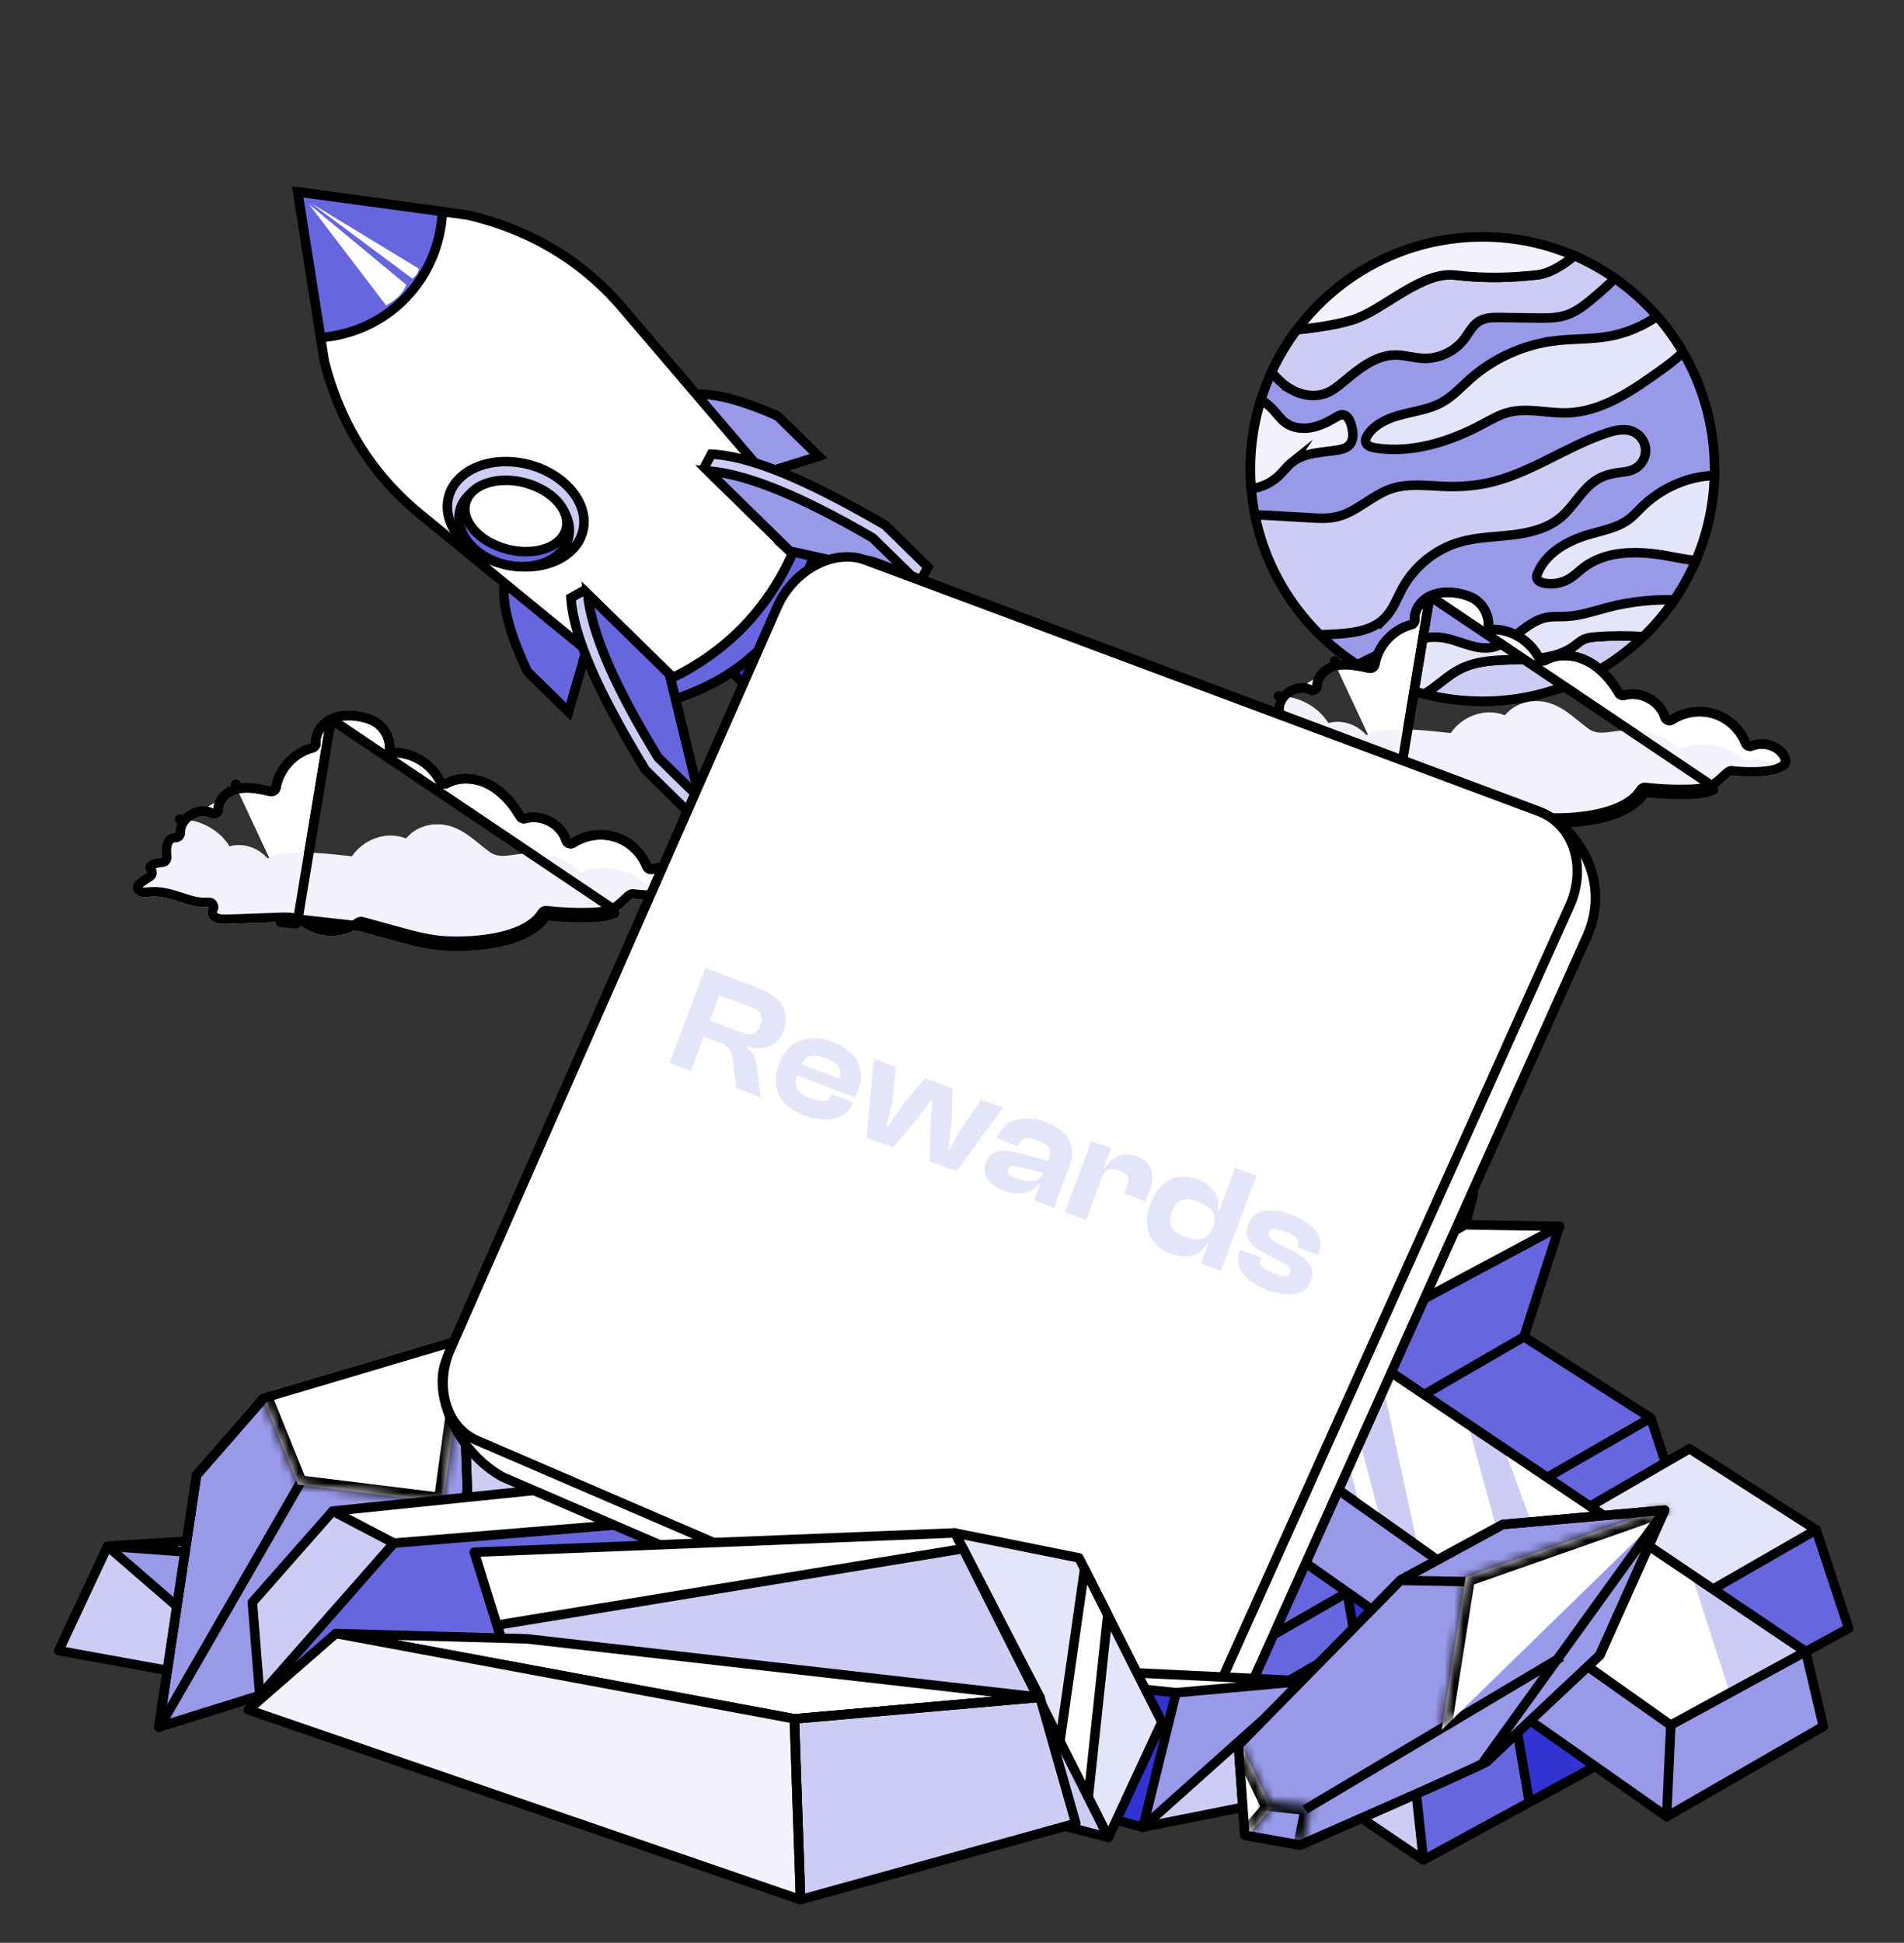 <svg width="201" height="205" viewBox="0 0 201 205" fill="none" xmlns="http://www.w3.org/2000/svg">
<rect x="0" y="0" width="201" height="205" fill="#333333" stroke="none"/>
<mask id="mask0_31388_113248" style="mask-type:alpha" maskUnits="userSpaceOnUse" x="0" y="0" width="201" height="205">
<rect width="201" height="205" fill="#D9D9D9"/>
</mask>
<g mask="url(#mask0_31388_113248)">
<path fill-rule="evenodd" clip-rule="evenodd" d="M11.355 163.152L6.2 174.171L28.853 178.295L30.94 162.874L11.355 163.152Z" fill="#CCCCF4" stroke="black" stroke-linejoin="round"/>
<path fill-rule="evenodd" clip-rule="evenodd" d="M28.856 178.302L11.359 163.168L30.944 162.889L28.857 178.31L28.856 178.302Z" fill="#9999E9" stroke="black" stroke-linejoin="round"/>
<path fill-rule="evenodd" clip-rule="evenodd" d="M32.384 177.285L28.844 178.305L24.801 162.971L33.617 161.719L32.375 177.286L32.384 177.285Z" fill="#3333D3" stroke="black" stroke-linejoin="round"/>
<path fill-rule="evenodd" clip-rule="evenodd" d="M29.638 163.6L25.119 164.162L11.349 163.151L33.621 161.724L29.638 163.6Z" fill="white" stroke="black" stroke-linejoin="round"/>
<path fill-rule="evenodd" clip-rule="evenodd" d="M32.512 179.316L26.663 167.232L35.138 149.767L48.191 146.93L45.154 153.025L32.503 179.317L32.512 179.316Z" fill="#E5E5FA" stroke="black" stroke-linejoin="round"/>
<path fill-rule="evenodd" clip-rule="evenodd" d="M34.559 175.05L32.191 155.831L34.559 150.954L37.449 169.047" fill="white"/>
<path d="M34.559 175.05L32.191 155.831L34.559 150.954L37.449 169.047" stroke="black" stroke-linejoin="round"/>
<path fill-rule="evenodd" clip-rule="evenodd" d="M48.192 146.924L39.492 164.41L95.813 158.806L98.956 148.137L48.192 146.924Z" fill="white" stroke="black" stroke-linejoin="round"/>
<path fill-rule="evenodd" clip-rule="evenodd" d="M96.676 155.87L47.353 148.6L32.51 179.306L94.681 162.355L96.667 155.862L96.676 155.87Z" fill="#CCCCF4" stroke="black" stroke-linejoin="round"/>
<path fill-rule="evenodd" clip-rule="evenodd" d="M113.708 156.484L93.569 157.366L39.492 164.408L65.452 166.258L113.708 156.484Z" fill="white" stroke="black" stroke-linejoin="round"/>
<path fill-rule="evenodd" clip-rule="evenodd" d="M65.452 166.275L39.492 164.416L35.923 177.776L65.115 185.358L65.46 166.265L65.452 166.275Z" fill="#CCCCF4" stroke="black" stroke-linejoin="round"/>
<path fill-rule="evenodd" clip-rule="evenodd" d="M65.45 166.27L65.105 185.363L123.07 164.38L113.704 156.479L65.458 166.26L65.45 166.27Z" fill="#F2F2FC" stroke="black" stroke-linejoin="round"/>
<path fill-rule="evenodd" clip-rule="evenodd" d="M65.448 166.273L65.103 185.366L65.448 166.273L39.489 164.423L65.448 166.273Z" fill="white"/>
<path d="M65.448 166.273L65.103 185.366L65.448 166.273ZM65.448 166.273L39.489 164.423L65.448 166.273Z" stroke="black" stroke-miterlimit="10"/>
<path d="M46.555 172.948L16.765 182.232L20.748 155.656L27.867 147.507L48.754 141.309L49.338 157.183L46.555 172.948Z" fill="#9999E9" stroke="black" stroke-miterlimit="10" stroke-linejoin="round"/>
<path d="M31.902 156.125L16.839 182.241" stroke="black" stroke-miterlimit="10" stroke-linejoin="round"/>
<mask id="path-18-inside-1_31388_113248" fill="white">
<path d="M49.23 140.646L46.772 158.542L31.47 156.658L27.586 147.069"/>
</mask>
<path d="M49.23 140.646L46.772 158.542L31.47 156.658L27.586 147.069" fill="white"/>
<path d="M46.772 158.542L46.65 159.535C47.193 159.602 47.689 159.22 47.763 158.678L46.772 158.542ZM31.47 156.658L30.543 157.034C30.679 157.37 30.987 157.606 31.348 157.651L31.47 156.658ZM48.24 140.51L45.782 158.406L47.763 158.678L50.221 140.782L48.24 140.51ZM46.895 157.55L31.592 155.666L31.348 157.651L46.65 159.535L46.895 157.55ZM32.397 156.283L28.513 146.694L26.66 147.444L30.543 157.034L32.397 156.283Z" fill="black" mask="url(#path-18-inside-1_31388_113248)"/>
<path d="M46.449 158.172L46.672 172.964" stroke="black" stroke-miterlimit="10" stroke-linejoin="round"/>
<path d="M46.555 172.948L16.765 182.232L20.748 155.656L27.867 147.507L48.754 141.309L49.338 157.183L46.555 172.948Z" stroke="black" stroke-miterlimit="10" stroke-linejoin="round"/>
<path fill-rule="evenodd" clip-rule="evenodd" d="M109.31 168.223L104.233 159.266L108.62 147.291L119.917 145.005L109.31 168.223Z" fill="#CCCCF4" stroke="black" stroke-linejoin="round"/>
<path fill-rule="evenodd" clip-rule="evenodd" d="M109.31 168.217L116.325 146.511L155.535 126.04L153.644 133.108L116.495 163.734L109.318 168.217L109.31 168.217Z" fill="#6666DE" stroke="black" stroke-linejoin="round"/>
<path fill-rule="evenodd" clip-rule="evenodd" d="M115.329 172.65L110.693 163.928L114.639 151.718L125.936 149.432L115.329 172.65Z" fill="#CCCCF4" stroke="black" stroke-linejoin="round"/>
<path fill-rule="evenodd" clip-rule="evenodd" d="M115.907 147.811L108.629 147.284L147.647 125.269L155.543 126.04L115.907 147.811Z" fill="white" stroke="black" stroke-linejoin="round"/>
<path fill-rule="evenodd" clip-rule="evenodd" d="M115.33 172.631L122.337 150.925L164.632 129.38L160.551 142.079L122.508 168.148L115.33 172.631Z" fill="#6666DE" stroke="black" stroke-linejoin="round"/>
<path fill-rule="evenodd" clip-rule="evenodd" d="M121.919 152.245L114.642 151.718L154.678 129.236L164.626 129.4L121.919 152.245Z" fill="white" stroke="black" stroke-linejoin="round"/>
<path fill-rule="evenodd" clip-rule="evenodd" d="M132.795 184.445L115.33 172.641L118.57 165.544L134.006 170.805L132.795 184.445Z" fill="#CCCCF4" stroke="black" stroke-linejoin="round"/>
<path fill-rule="evenodd" clip-rule="evenodd" d="M132.803 184.439L131.447 171.915L174.266 149.613L177.69 159.994L132.81 184.439L132.803 184.439Z" fill="#6666DE" stroke="black" stroke-linejoin="round"/>
<path fill-rule="evenodd" clip-rule="evenodd" d="M150.268 196.265L132.803 184.462L136.042 177.364L151.478 182.626L150.268 196.265Z" fill="#CCCCF4" stroke="black" stroke-linejoin="round"/>
<path fill-rule="evenodd" clip-rule="evenodd" d="M150.267 196.259L148.912 183.735L191.731 161.434L195.155 171.815L150.275 196.259L150.267 196.259Z" fill="#6666DE" stroke="black" stroke-linejoin="round"/>
<path fill-rule="evenodd" clip-rule="evenodd" d="M141.941 166.43L143.975 178.337L155.242 172.205L141.941 166.43Z" fill="#3333D3" stroke="black" stroke-linejoin="round"/>
<path fill-rule="evenodd" clip-rule="evenodd" d="M159.414 178.258L161.448 190.165L172.715 184.033L159.414 178.258Z" fill="#3333D3" stroke="black" stroke-linejoin="round"/>
<path fill-rule="evenodd" clip-rule="evenodd" d="M118.57 165.539L131.675 174.089L174.26 149.615L160.884 141.055L118.57 165.539Z" fill="#6666DE" stroke="black" stroke-linejoin="round"/>
<path fill-rule="evenodd" clip-rule="evenodd" d="M136.043 177.344L149.147 185.894L191.732 161.42L178.356 152.86L136.051 177.344L136.043 177.344Z" fill="#E5E5FA" stroke="black" stroke-linejoin="round"/>
<path fill-rule="evenodd" clip-rule="evenodd" d="M128.755 158.547L175.939 191.676L180.331 178.879L133.104 151.394L128.748 158.547L128.755 158.547Z" fill="#9999E9" stroke="black" stroke-linejoin="round"/>
<path fill-rule="evenodd" clip-rule="evenodd" d="M177.738 182.993L133.112 151.423L146.283 144.427L190.634 174.281L177.738 183L177.738 182.993Z" fill="#CCCCF4" stroke="black" stroke-linejoin="round"/>
<path fill-rule="evenodd" clip-rule="evenodd" d="M160.594 170.864L149.656 163.126L145.685 144.748L146.285 144.426L154.971 150.273L160.594 170.864Z" fill="white"/>
<path fill-rule="evenodd" clip-rule="evenodd" d="M177.738 182.978L167.178 175.506L158.769 152.819L178.581 166.157L182.886 179.498L177.738 182.978ZM145.718 160.328L143.502 158.763L140.549 147.462L142.136 146.619L145.718 160.328Z" fill="white"/>
<path fill-rule="evenodd" clip-rule="evenodd" d="M177.738 182.993L133.112 151.423L146.283 144.427L190.634 174.281L177.738 183L177.738 182.993Z" stroke="black" stroke-linejoin="round"/>
<path fill-rule="evenodd" clip-rule="evenodd" d="M175.94 191.688L176.381 182.021L190.628 174.264L192.485 182.163L175.94 191.695L175.94 191.688Z" fill="#9999E9" stroke="black" stroke-linejoin="round"/>
<path fill-rule="evenodd" clip-rule="evenodd" d="M27.423 178.923L26.642 169.076L35.123 159.446L46.396 161.845L27.423 178.923Z" fill="#CCCCF4" stroke="black" stroke-linejoin="round"/>
<path fill-rule="evenodd" clip-rule="evenodd" d="M27.431 178.906L42.5 161.783L89.875 158.855L81.076 168.879L35.8 177.65L27.431 178.906Z" fill="#6666DE" stroke="black" stroke-linejoin="round"/>
<path fill-rule="evenodd" clip-rule="evenodd" d="M41.59 162.827L35.123 159.446L80.801 154.76L89.861 158.869L41.59 162.827Z" fill="white" stroke="black" stroke-linejoin="round"/>
<path d="M156.5 74C170.031 74 181 63.031 181 49.5C181 35.969 170.031 25 156.5 25C142.969 25 132 35.969 132 49.5C132 63.031 142.969 74 156.5 74Z" fill="#9999E9" stroke="black" stroke-miterlimit="10"/>
<path d="M136.322 41.105C137.432 41.725 138.808 41.949 139.995 41.487C140.679 41.221 141.261 40.75 141.825 40.279C143.43 38.944 145.186 37.483 147.275 37.459C148.277 37.447 149.254 37.776 150.256 37.815C151.906 37.877 153.568 37.094 154.57 35.78C155.062 35.132 155.427 34.346 156.117 33.912C156.782 33.494 157.62 33.491 158.408 33.501C159.669 33.518 160.93 33.537 162.191 33.554C163.246 33.568 164.322 33.58 165.324 33.254C166.513 32.867 167.497 32.038 168.449 31.226C169.14 30.635 169.844 30.028 170.471 29.362C169.135 28.435 167.706 27.635 166.195 26.984C165.141 27.849 163.673 28.839 162.326 28.99C159.866 29.266 156.998 29.432 153.619 29.021C150.239 28.61 146.449 32.3 143.374 33.53C141.78 34.169 139.111 34.558 136.911 34.783C135.871 36.167 134.975 37.666 134.242 39.256C134.826 39.991 135.513 40.644 136.329 41.101L136.322 41.105Z" fill="#CCCCF4" stroke="black" stroke-miterlimit="10"/>
<path d="M136.399 48.775C137.723 47.723 139.57 47.768 141.235 47.48C141.667 47.406 142.121 47.291 142.428 46.978C142.957 46.44 142.854 45.559 142.647 44.833C142.51 44.35 142.234 43.788 141.734 43.767C141.484 43.755 141.254 43.892 141.04 44.019C140.221 44.504 139.356 44.946 138.42 45.117C137.483 45.287 136.457 45.162 135.693 44.596C135.218 44.242 134.872 43.75 134.473 43.31C134.074 42.873 133.616 42.491 133.118 42.172C132.395 44.485 132.004 46.945 132.004 49.495C132.004 50.194 132.035 50.886 132.093 51.571C133.178 51.429 134.221 50.949 135.014 50.19C135.492 49.733 135.883 49.183 136.402 48.77L136.399 48.775Z" fill="#F2F2FC" stroke="black" stroke-miterlimit="10"/>
<path d="M164.082 35.971C160.815 36.382 157.681 37.799 155.216 39.98C154.243 40.84 153.359 41.827 152.223 42.456C150.957 43.16 149.487 43.367 148.085 43.722C146.682 44.078 145.234 44.661 144.41 45.85C144.242 46.093 144.1 46.391 144.186 46.672C144.304 47.056 144.768 47.198 145.164 47.26C149.065 47.88 153.047 46.609 156.532 44.745C157.397 44.284 158.252 43.78 159.199 43.525C161.202 42.985 163.32 43.621 165.393 43.566C169.097 43.467 172.349 41.212 175.354 39.045C176.156 38.467 176.978 37.864 177.665 37.157C176.875 35.805 175.962 34.537 174.936 33.367C173.423 34.424 171.684 35.159 169.866 35.483C167.959 35.824 166.001 35.726 164.079 35.968L164.082 35.971Z" fill="#E5E5FA" stroke="black" stroke-miterlimit="10"/>
<path d="M153.614 29.03C156.994 29.441 159.864 29.276 162.321 28.999C163.669 28.848 165.136 27.858 166.191 26.994C163.217 25.711 159.943 25 156.501 25C148.489 25 141.376 28.846 136.906 34.793C139.106 34.565 141.775 34.175 143.37 33.539C146.442 32.309 150.232 28.622 153.614 29.03Z" fill="#F2F2FC" stroke="black" stroke-miterlimit="10"/>
<path d="M168.504 67.195C168.041 67.231 167.568 67.277 167.15 67.481C166.813 67.644 166.535 67.901 166.235 68.125C162.92 70.601 157.945 68.723 154.232 70.549C153.055 71.127 152.087 72.043 151.016 72.802C150.807 72.95 150.591 73.092 150.367 73.224C152.327 73.729 154.381 73.998 156.499 73.998C163.088 73.998 169.066 71.396 173.469 67.166C171.817 67.063 170.155 67.068 168.502 67.193L168.504 67.195Z" fill="#CCCCF4" stroke="black" stroke-miterlimit="10"/>
<path d="M173.281 53.545C172.858 53.963 172.462 54.41 171.991 54.772C170.788 55.692 169.231 55.961 167.775 56.384C165.51 57.042 163.209 58.315 162.313 60.496C162.256 60.638 162.2 60.792 162.225 60.945C162.275 61.289 162.662 61.467 163.003 61.531C163.925 61.712 164.915 61.531 165.715 61.036C166.231 60.717 166.661 60.28 167.141 59.91C169.563 58.048 172.935 58.106 175.942 58.642C176.963 58.824 177.993 59.05 179.024 59.151C180.21 56.386 180.902 53.358 180.989 50.18C178.159 50.235 175.322 51.53 173.283 53.545H173.281Z" fill="#E5E5FA" stroke="black" stroke-miterlimit="10"/>
<path d="M146.183 65.221C147.064 64.334 147.485 63.102 148.09 62.007C149.351 59.725 151.534 57.967 154.035 57.222C155.812 56.691 157.695 56.665 159.54 56.454C161.385 56.245 163.285 55.812 164.716 54.63C166.208 53.398 167.07 51.45 168.761 50.509C169.345 50.184 170.001 49.999 170.661 49.901C171.302 49.805 171.975 49.779 172.551 49.478C173.27 49.106 173.745 48.306 173.726 47.497C173.707 46.687 173.2 45.909 172.465 45.568C171.562 45.148 170.498 45.39 169.554 45.71C165.238 47.16 161.44 50.036 156.987 50.977C155.524 51.287 154.018 51.381 152.522 51.328C150.624 51.261 148.669 50.97 146.87 51.573C144.806 52.265 143.207 54.056 141.083 54.537C140.168 54.743 139.217 54.691 138.28 54.635C136.834 54.551 135.386 54.467 133.94 54.383C133.457 54.354 132.965 54.328 132.484 54.361C133.469 59.249 135.907 63.609 139.33 66.972C140.007 66.962 140.687 66.936 141.362 66.888C143.096 66.765 144.958 66.451 146.183 65.218V65.221Z" fill="#CCCCF4" stroke="black" stroke-miterlimit="10"/>
<path d="M169.802 64.075C168.313 64.459 166.843 64.983 165.305 65.052C164.609 65.084 163.905 65.021 163.221 65.16C161.02 65.607 159.582 67.995 157.362 68.333C155.592 68.602 153.918 67.481 152.14 67.267C150.351 67.051 148.595 67.764 146.935 68.461C145.708 68.977 144.473 69.498 143.32 70.156C145.465 71.528 147.836 72.575 150.368 73.226C150.591 73.094 150.807 72.95 151.016 72.803C152.085 72.047 153.055 71.129 154.232 70.55C157.946 68.725 162.92 70.603 166.235 68.127C166.535 67.903 166.814 67.646 167.15 67.483C167.568 67.279 168.041 67.231 168.505 67.197C170.157 67.072 171.817 67.065 173.472 67.171C174.692 65.999 175.79 64.702 176.748 63.299C174.411 63.234 172.067 63.491 169.804 64.075H169.802Z" fill="#E5E5FA" stroke="black" stroke-miterlimit="10"/>
<path d="M78.716 50.548L70.527 42.531C72.633 40.919 76.418 41.368 82.088 43.897L86.422 48.14L78.716 50.548Z" fill="#9999E9" stroke="black"/>
<path d="M55.684 70.87C53.031 65.257 52.501 61.476 54.073 59.34L62.262 67.357L60.018 75.112L55.684 70.87Z" fill="#6666DE" stroke="black"/>
<path d="M82.324 69.843C80.546 71.66 78.637 72.264 78.035 71.675L75.926 69.609L81.955 63.451L84.064 65.516C84.666 66.105 84.099 68.03 82.324 69.843Z" fill="#3333D3" stroke="black"/>
<path d="M80.45 68.249C77.571 71.19 73.716 73.26 68.996 74.406L44.661 54.497C39.455 50.346 35.954 44.849 34.245 38.153L31.431 20.26L49.404 22.701C56.106 24.263 61.677 27.647 65.938 32.756L86.367 56.663C85.32 61.413 83.329 65.308 80.454 68.245L80.45 68.249Z" fill="white" stroke="black"/>
<path d="M42.757 31.495C40.413 33.89 37.263 35.349 33.855 35.624L31.432 20.253L46.709 22.327C46.539 25.811 45.144 29.057 42.757 31.495Z" fill="#6666DE" stroke="black"/>
<path d="M42.121 31.235C41.54 31.829 40.761 32.229 40.761 32.229L32.618 21.544L42.892 30.052C42.892 30.052 42.702 30.642 42.121 31.235Z" fill="white"/>
<path d="M44.053 28.864C43.851 29.173 43.522 29.394 43.522 29.394L32.84 21.442L44.209 28.346C44.209 28.346 44.145 28.724 44.053 28.864Z" fill="white"/>
<path d="M60.418 57.993C58.802 59.643 55.926 60.238 53.086 59.512C49.182 58.511 46.614 55.339 47.355 52.444C47.536 51.729 47.909 51.087 48.455 50.529C50.071 48.879 52.947 48.284 55.787 49.01C57.688 49.499 59.332 50.511 60.419 51.863C61.483 53.191 61.875 54.691 61.518 56.078C61.337 56.792 60.964 57.435 60.418 57.993Z" fill="#CCCCF4" stroke="black"/>
<path d="M59.125 58.317C57.819 59.651 55.494 60.134 53.196 59.543C50.038 58.731 47.959 56.176 48.557 53.839C48.703 53.262 49 52.745 49.438 52.298C50.743 50.964 53.069 50.481 55.366 51.072C58.524 51.884 60.603 54.44 60.005 56.776C59.859 57.354 59.563 57.87 59.125 58.317Z" fill="#6666DE" stroke="black"/>
<path d="M59.107 56.962C57.976 58.118 55.748 58.518 53.56 57.958C52.127 57.593 50.877 56.874 50.041 55.931C49.228 55.019 48.912 54.004 49.149 53.081C49.258 52.653 49.485 52.263 49.814 51.926C50.946 50.771 53.174 50.371 55.361 50.931C58.291 51.684 60.269 53.868 59.773 55.808C59.664 56.236 59.437 56.626 59.107 56.962Z" fill="white" stroke="black"/>
<path d="M80.453 68.243C77.574 71.183 73.723 73.257 68.999 74.4L67.332 73.039C71.746 71.508 75.466 69.212 78.391 66.224C81.317 63.236 83.533 59.468 84.97 55.023L86.366 56.661C85.32 61.411 83.328 65.306 80.453 68.243Z" fill="#6666DE" stroke="black"/>
<path d="M72.664 85.68L68.148 81.259C63.057 72.919 60.548 67.137 60.266 63.079L61.652 62.304L70.676 71.138L74.023 84.925L72.668 85.684L72.664 85.68Z" fill="#CCCCF4" stroke="black"/>
<path d="M69.463 79.909C64.855 72.359 62.474 66.85 62.026 62.676L70.666 71.134L73.832 84.187L69.463 79.909Z" fill="#6666DE" stroke="black"/>
<path d="M83.376 58.156L74.352 49.322L75.097 47.919C79.157 48.119 84.999 50.505 93.44 55.413L97.956 59.834L97.227 61.205L83.372 58.152L83.376 58.156Z" fill="#CCCCF4" stroke="black"/>
<path d="M83.378 58.146L74.738 49.688C78.925 50.05 84.484 52.314 92.126 56.757L96.495 61.035L83.378 58.146Z" fill="#9999E9" stroke="black"/>
<path d="M158.63 85.975C161.262 86.695 162.92 86.927 165.647 86.775C168.372 86.623 172.224 85.922 173.633 83.584C175.142 83.76 176.666 83.828 178.182 83.79C179.101 83.767 180.034 83.702 180.876 83.333L180.674 82.876C179.93 83.202 179.085 83.267 178.17 83.29L178.17 83.29C176.677 83.328 175.176 83.26 173.691 83.088C173.496 83.065 173.306 83.158 173.205 83.326C172.591 84.344 171.411 85.053 169.977 85.524C168.554 85.992 166.958 86.201 165.62 86.276C162.954 86.425 161.351 86.201 158.762 85.493M158.63 85.975L158.762 85.493C158.762 85.493 158.762 85.493 158.762 85.493M158.63 85.975L158.761 85.493C158.762 85.493 158.762 85.493 158.762 85.493M158.63 85.975C157.125 85.561 155.616 85.145 154.107 84.734L147.448 83.992M158.762 85.493C157.257 85.078 155.748 84.663 154.239 84.252C154.09 84.211 153.931 84.242 153.807 84.334C152.341 85.432 150.189 85.557 148.602 84.63L148.599 84.628C148.495 84.568 148.405 84.512 148.308 84.451C148.239 84.407 148.166 84.362 148.081 84.31C147.896 84.198 147.685 84.081 147.448 83.992M147.448 83.992C146.83 83.758 146.167 83.781 145.639 83.799L145.605 83.8L145.604 83.8C144.717 83.832 143.824 83.863 142.931 83.894C142.005 83.926 141.079 83.958 140.16 83.991L140.159 83.991C139.538 84.015 139.063 84.006 138.707 83.782L138.707 83.782C138.409 83.594 138.325 83.23 138.484 82.956C138.578 82.794 138.574 82.593 138.473 82.435C138.372 82.278 138.192 82.189 138.005 82.207C137.046 82.297 136.187 82.038 135.229 81.726C135.187 81.712 135.145 81.698 135.103 81.685C134.2 81.39 133.199 81.063 132.065 81.101L132.062 81.101C131.939 81.106 131.806 81.117 131.686 81.128C131.649 81.131 131.613 81.134 131.578 81.137C131.424 81.149 131.288 81.157 131.164 81.152C130.95 81.143 130.819 81.099 130.725 81.017C130.716 81.003 130.705 80.99 130.694 80.978C130.509 80.771 130.497 80.651 130.5 80.601C130.504 80.54 130.538 80.445 130.666 80.308C130.794 80.172 130.976 80.036 131.192 79.894C131.289 79.83 131.387 79.769 131.486 79.707L131.513 79.691C131.619 79.625 131.728 79.556 131.826 79.489C131.936 79.414 132.012 79.298 132.036 79.167C132.06 79.037 132.031 78.901 131.956 78.792C131.815 78.588 131.829 78.493 131.834 78.472C131.84 78.442 131.87 78.376 131.998 78.29C132.269 78.107 132.743 77.998 133.112 77.988C133.249 77.984 133.378 77.925 133.47 77.824C133.561 77.722 133.607 77.588 133.597 77.452C133.554 76.862 133.533 76.379 133.694 75.969C133.854 75.561 134.214 75.341 134.466 75.379C134.614 75.4 134.763 75.355 134.874 75.255C134.985 75.155 135.045 75.011 135.039 74.862C135.021 74.459 135.149 74.065 135.384 73.717M147.448 83.992L150.946 62.894C149.96 63.375 149.266 64.397 149.348 65.388C149.368 65.631 149.21 65.853 148.974 65.914C147.043 66.413 145.469 68.126 145.136 70.094C145.113 70.228 145.036 70.348 144.923 70.425C144.809 70.501 144.669 70.528 144.536 70.499C143.284 70.224 142.114 69.979 141.014 70.241M147.448 83.992C147.448 83.992 147.449 83.992 147.449 83.993L147.272 84.46M147.448 83.992C147.447 83.992 147.447 83.992 147.446 83.992L147.272 84.46M135.384 73.717C136.037 72.752 137.371 72.292 138.317 72.793C138.473 72.877 138.662 72.871 138.813 72.778C138.964 72.685 139.055 72.519 139.051 72.341C139.031 71.402 139.921 70.503 141.014 70.241M135.384 73.717C135.384 73.717 135.384 73.717 135.384 73.717L134.97 73.437L135.384 73.717C135.384 73.717 135.384 73.717 135.384 73.717ZM141.014 70.241L140.898 69.755L141.014 70.242C141.014 70.241 141.014 70.241 141.014 70.241ZM147.272 84.46C146.75 84.262 146.175 84.281 145.622 84.3L147.272 84.46ZM181.797 82.018C181.411 82.377 181.003 82.73 180.675 82.875L150.946 62.894C151.927 62.418 153.128 62.41 154.278 62.676C154.75 62.788 155.188 62.934 155.571 63.155C156.524 63.709 157.148 64.805 157.135 65.903C157.134 66.037 157.185 66.165 157.278 66.26C157.371 66.355 157.499 66.409 157.632 66.409C159.629 66.423 161.582 67.651 162.463 69.446C162.523 69.569 162.632 69.662 162.763 69.703C162.894 69.744 163.036 69.729 163.155 69.662C164.46 68.935 166.173 69.04 167.573 69.755C168.971 70.47 170.072 71.721 170.901 73.134C171.017 73.332 171.252 73.425 171.472 73.361C173.187 72.859 175.24 73.963 175.765 75.674C175.811 75.825 175.925 75.944 176.073 75.998C176.221 76.051 176.385 76.032 176.517 75.946C177.816 75.095 179.512 74.862 180.991 75.334C182.47 75.806 183.719 76.977 184.285 78.421C184.334 78.545 184.43 78.645 184.553 78.698C184.676 78.751 184.814 78.752 184.938 78.702C185.879 78.322 187.037 78.504 187.818 79.152C188.169 79.445 188.412 79.805 188.48 80.115C188.513 80.262 188.504 80.387 188.463 80.496C188.422 80.603 188.335 80.728 188.153 80.855L188.153 80.855L188.144 80.862C188.048 80.931 187.918 81.001 187.74 81.071C187.132 81.31 186.25 81.42 185.326 81.445C184.456 81.468 183.595 81.415 182.98 81.35C182.91 81.326 182.845 81.32 182.793 81.322C182.664 81.326 182.565 81.375 182.527 81.396C182.436 81.444 182.35 81.513 182.287 81.567C182.187 81.652 182.06 81.771 181.929 81.894C181.885 81.935 181.841 81.977 181.797 82.018Z" fill="white" stroke="black" stroke-miterlimit="10" stroke-linejoin="round"/>
<path d="M130.314 81.312C130.76 81.81 131.491 81.624 132.082 81.601C134.25 81.529 135.903 82.907 138.052 82.705C137.751 83.223 137.926 83.882 138.441 84.205C138.948 84.525 139.584 84.514 140.178 84.491C141.992 84.426 143.805 84.365 145.623 84.301C146.175 84.282 146.75 84.263 147.272 84.46C147.661 84.605 147.992 84.856 148.351 85.062C150.111 86.09 152.481 85.953 154.107 84.735C155.616 85.146 157.125 85.561 158.63 85.976C161.263 86.696 162.92 86.928 165.648 86.776C168.372 86.623 172.224 85.923 173.634 83.585C175.142 83.76 176.666 83.829 178.183 83.79C179.101 83.767 180.034 83.703 180.876 83.334C181.715 82.964 182.751 81.67 182.835 81.837C184.111 81.982 186.542 82.081 187.925 81.536C188.127 81.456 188.298 81.369 188.439 81.266C187.289 80.306 185.7 79.918 184.183 80.272C182.362 78.543 179.554 78.087 177.268 79.088C176.316 78.041 174.994 77.436 173.561 77.211C172.685 77.074 171.797 77.043 170.913 77.116C169.82 77.207 168.669 77.599 167.705 76.902C165.979 75.65 164.619 74.05 162.307 73.978C160.935 73.94 159.689 74.485 158.866 75.471C156.801 74.656 154.389 75.535 153.151 77.352C150.755 77.093 148.168 76.788 145.798 77.078C145.264 77.142 144.723 77.314 144.255 77.576C143.272 76.461 141.687 75.886 140.239 76.297C139.119 74.526 137.107 73.46 134.985 73.438C134.699 73.86 134.532 74.359 134.555 74.884C133.987 74.801 133.454 75.254 133.244 75.787C133.034 76.32 133.073 76.918 133.114 77.489C132.272 77.512 130.794 77.969 131.56 79.077C130.851 79.56 129.362 80.223 130.337 81.312H130.314Z" fill="#F2F2FC"/>
<path d="M158.63 85.975C161.262 86.695 162.92 86.927 165.647 86.775C168.372 86.623 172.224 85.922 173.633 83.584C175.142 83.76 176.666 83.828 178.182 83.79C179.101 83.767 180.034 83.702 180.876 83.333L180.674 82.876C179.93 83.202 179.085 83.267 178.17 83.29L178.17 83.29C176.677 83.328 175.176 83.26 173.691 83.088C173.496 83.065 173.306 83.158 173.205 83.326C172.591 84.344 171.411 85.053 169.977 85.524C168.554 85.992 166.958 86.201 165.62 86.276C162.954 86.425 161.351 86.201 158.762 85.493M158.63 85.975L158.762 85.493C158.762 85.493 158.762 85.493 158.762 85.493M158.63 85.975L158.761 85.493C158.762 85.493 158.762 85.493 158.762 85.493M158.63 85.975C157.125 85.561 155.616 85.145 154.107 84.734L147.448 83.992M158.762 85.493C157.257 85.078 155.748 84.663 154.239 84.252C154.09 84.211 153.931 84.242 153.807 84.334C152.341 85.432 150.189 85.557 148.602 84.63L148.599 84.628C148.495 84.568 148.405 84.512 148.308 84.451C148.239 84.407 148.166 84.362 148.081 84.31C147.896 84.198 147.685 84.081 147.448 83.992M147.448 83.992C146.83 83.758 146.167 83.781 145.639 83.799L145.605 83.8L145.604 83.8C144.717 83.832 143.824 83.863 142.931 83.894C142.005 83.926 141.079 83.958 140.16 83.991L140.159 83.991C139.538 84.015 139.063 84.006 138.707 83.782L138.707 83.782C138.409 83.594 138.325 83.23 138.484 82.956C138.578 82.794 138.574 82.593 138.473 82.435C138.372 82.278 138.192 82.189 138.005 82.207C137.046 82.297 136.187 82.038 135.229 81.726C135.187 81.712 135.145 81.698 135.103 81.685C134.2 81.39 133.199 81.063 132.065 81.101L132.062 81.101C131.939 81.106 131.806 81.117 131.686 81.128C131.649 81.131 131.613 81.134 131.578 81.137C131.424 81.149 131.288 81.157 131.164 81.152C130.95 81.143 130.819 81.099 130.725 81.017C130.716 81.003 130.705 80.99 130.694 80.978C130.509 80.771 130.497 80.651 130.5 80.601C130.504 80.54 130.538 80.445 130.666 80.308C130.794 80.172 130.976 80.036 131.192 79.894C131.289 79.83 131.387 79.769 131.486 79.707L131.513 79.691C131.619 79.625 131.728 79.556 131.826 79.489C131.936 79.414 132.012 79.298 132.036 79.167C132.06 79.037 132.031 78.901 131.956 78.792C131.815 78.588 131.829 78.493 131.834 78.472C131.84 78.442 131.87 78.376 131.998 78.29C132.269 78.107 132.743 77.998 133.112 77.988C133.249 77.984 133.378 77.925 133.47 77.824C133.561 77.722 133.607 77.588 133.597 77.452C133.554 76.862 133.533 76.379 133.694 75.969C133.854 75.561 134.214 75.341 134.466 75.379C134.614 75.4 134.763 75.355 134.874 75.255C134.985 75.155 135.045 75.011 135.039 74.862C135.021 74.459 135.149 74.065 135.384 73.717M147.448 83.992L150.946 62.894C149.96 63.375 149.266 64.397 149.348 65.388C149.368 65.631 149.21 65.853 148.974 65.914C147.043 66.413 145.469 68.126 145.136 70.094C145.113 70.228 145.036 70.348 144.923 70.425C144.809 70.501 144.669 70.528 144.536 70.499C143.284 70.224 142.114 69.979 141.014 70.241M147.448 83.992C147.448 83.992 147.449 83.992 147.449 83.993L147.272 84.46M147.448 83.992C147.447 83.992 147.447 83.992 147.446 83.992L147.272 84.46M135.384 73.717C136.037 72.752 137.371 72.292 138.317 72.793C138.473 72.877 138.662 72.871 138.813 72.778C138.964 72.685 139.055 72.519 139.051 72.341C139.031 71.402 139.921 70.503 141.014 70.241M135.384 73.717C135.384 73.717 135.384 73.717 135.384 73.717L134.97 73.437L135.384 73.717C135.384 73.717 135.384 73.717 135.384 73.717ZM141.014 70.241L140.898 69.755L141.014 70.242C141.014 70.241 141.014 70.241 141.014 70.241ZM147.272 84.46C146.75 84.262 146.175 84.281 145.622 84.3L147.272 84.46ZM181.797 82.018C181.411 82.377 181.003 82.73 180.675 82.875L150.946 62.894C151.927 62.418 153.128 62.41 154.278 62.676C154.75 62.788 155.188 62.934 155.571 63.155C156.524 63.709 157.148 64.805 157.135 65.903C157.134 66.037 157.185 66.165 157.278 66.26C157.371 66.355 157.499 66.409 157.632 66.409C159.629 66.423 161.582 67.651 162.463 69.446C162.523 69.569 162.632 69.662 162.763 69.703C162.894 69.744 163.036 69.729 163.155 69.662C164.46 68.935 166.173 69.04 167.573 69.755C168.971 70.47 170.072 71.721 170.901 73.134C171.017 73.332 171.252 73.425 171.472 73.361C173.187 72.859 175.24 73.963 175.765 75.674C175.811 75.825 175.925 75.944 176.073 75.998C176.221 76.051 176.385 76.032 176.517 75.946C177.816 75.095 179.512 74.862 180.991 75.334C182.47 75.806 183.719 76.977 184.285 78.421C184.334 78.545 184.43 78.645 184.553 78.698C184.676 78.751 184.814 78.752 184.938 78.702C185.879 78.322 187.037 78.504 187.818 79.152C188.169 79.445 188.412 79.805 188.48 80.115C188.513 80.262 188.504 80.387 188.463 80.496C188.422 80.603 188.335 80.728 188.153 80.855L188.153 80.855L188.144 80.862C188.048 80.931 187.918 81.001 187.74 81.071C187.132 81.31 186.25 81.42 185.326 81.445C184.456 81.468 183.595 81.415 182.98 81.35C182.91 81.326 182.845 81.32 182.793 81.322C182.664 81.326 182.565 81.375 182.527 81.396C182.436 81.444 182.35 81.513 182.287 81.567C182.187 81.652 182.06 81.771 181.929 81.894C181.885 81.935 181.841 81.977 181.797 82.018Z" stroke="black" stroke-miterlimit="10" stroke-linejoin="round"/>
<path d="M42.63 98.975C45.262 99.695 46.919 99.927 49.648 99.775C52.372 99.623 56.224 98.922 57.633 96.584C59.142 96.76 60.666 96.828 62.182 96.79C63.1 96.767 64.034 96.702 64.876 96.333L64.674 95.876C63.93 96.202 63.085 96.267 62.17 96.29L62.17 96.29C60.677 96.328 59.176 96.26 57.691 96.088C57.496 96.065 57.306 96.158 57.205 96.326C56.591 97.344 55.411 98.053 53.977 98.524C52.554 98.992 50.958 99.201 49.62 99.276C46.954 99.425 45.351 99.201 42.762 98.493M42.63 98.975L42.762 98.493C42.762 98.493 42.762 98.493 42.762 98.493M42.63 98.975L42.761 98.493C42.761 98.493 42.762 98.493 42.762 98.493M42.63 98.975C41.125 98.561 39.616 98.145 38.107 97.734L31.448 96.992M42.762 98.493C41.257 98.078 39.748 97.663 38.239 97.252C38.09 97.211 37.931 97.242 37.807 97.334C36.341 98.432 34.189 98.557 32.602 97.63L32.599 97.628C32.495 97.568 32.405 97.512 32.308 97.451C32.239 97.407 32.166 97.362 32.081 97.31C31.896 97.198 31.685 97.081 31.448 96.992M31.448 96.992C30.83 96.758 30.167 96.781 29.639 96.799L29.605 96.8L29.604 96.8C28.717 96.832 27.824 96.863 26.93 96.894C26.005 96.926 25.079 96.958 24.16 96.991L24.159 96.991C23.538 97.015 23.063 97.006 22.707 96.782L22.707 96.782C22.409 96.594 22.325 96.23 22.484 95.956C22.578 95.794 22.574 95.593 22.473 95.435C22.372 95.278 22.192 95.189 22.005 95.207C21.046 95.297 20.187 95.038 19.229 94.726C19.187 94.712 19.145 94.698 19.103 94.685C18.2 94.39 17.199 94.063 16.065 94.101L16.062 94.101C15.939 94.106 15.806 94.117 15.686 94.128C15.649 94.131 15.613 94.134 15.578 94.137C15.424 94.149 15.288 94.157 15.164 94.152C14.95 94.143 14.819 94.099 14.725 94.017C14.716 94.003 14.705 93.99 14.694 93.978C14.509 93.771 14.497 93.651 14.5 93.601C14.504 93.54 14.538 93.445 14.666 93.308C14.794 93.172 14.976 93.036 15.192 92.894C15.289 92.83 15.387 92.769 15.486 92.707L15.513 92.691C15.618 92.625 15.728 92.556 15.826 92.489C15.936 92.414 16.012 92.298 16.036 92.167C16.06 92.037 16.031 91.901 15.956 91.792C15.815 91.588 15.829 91.493 15.834 91.472C15.841 91.442 15.87 91.376 15.998 91.29C16.269 91.107 16.743 90.998 17.112 90.988C17.249 90.984 17.378 90.925 17.47 90.824C17.561 90.722 17.608 90.588 17.598 90.452C17.554 89.862 17.532 89.379 17.694 88.969C17.854 88.561 18.214 88.341 18.466 88.379C18.614 88.4 18.763 88.355 18.874 88.255C18.985 88.155 19.045 88.011 19.038 87.862C19.021 87.459 19.149 87.065 19.384 86.717M31.448 96.992L34.946 75.894C33.96 76.375 33.266 77.397 33.348 78.388C33.368 78.631 33.21 78.853 32.974 78.914C31.043 79.413 29.469 81.126 29.136 83.094C29.113 83.228 29.036 83.348 28.923 83.425C28.809 83.501 28.669 83.528 28.536 83.499C27.284 83.224 26.114 82.979 25.014 83.241M31.448 96.992C31.448 96.992 31.449 96.992 31.449 96.993L31.272 97.46M31.448 96.992C31.447 96.992 31.447 96.992 31.446 96.992L31.272 97.46M19.384 86.717C20.037 85.752 21.371 85.292 22.317 85.793C22.473 85.877 22.662 85.871 22.813 85.778C22.964 85.685 23.055 85.519 23.051 85.341C23.031 84.402 23.921 83.503 25.014 83.241M19.384 86.717C19.384 86.717 19.384 86.717 19.384 86.717L18.97 86.437L19.384 86.717C19.384 86.717 19.384 86.717 19.384 86.717ZM25.014 83.241L24.898 82.755L25.014 83.242C25.014 83.241 25.014 83.241 25.014 83.241ZM31.272 97.46C30.75 97.262 30.175 97.281 29.622 97.3L31.272 97.46ZM65.797 95.018C65.411 95.377 65.003 95.73 64.675 95.875L34.946 75.894C35.927 75.418 37.128 75.41 38.278 75.676C38.749 75.788 39.188 75.934 39.571 76.155C40.524 76.709 41.148 77.805 41.135 78.903C41.133 79.037 41.185 79.165 41.278 79.26C41.371 79.355 41.499 79.409 41.632 79.409C43.629 79.423 45.583 80.651 46.463 82.446C46.523 82.569 46.632 82.662 46.763 82.703C46.894 82.744 47.036 82.729 47.155 82.662C48.46 81.935 50.173 82.04 51.573 82.755C52.971 83.47 54.072 84.721 54.901 86.134C55.017 86.332 55.252 86.425 55.472 86.361C57.187 85.859 59.24 86.963 59.765 88.674C59.811 88.825 59.925 88.944 60.073 88.998C60.221 89.051 60.385 89.032 60.517 88.946C61.816 88.095 63.512 87.862 64.991 88.334C66.47 88.806 67.719 89.977 68.285 91.421C68.334 91.545 68.43 91.645 68.553 91.698C68.675 91.751 68.814 91.752 68.938 91.702C69.879 91.322 71.037 91.504 71.818 92.152C72.169 92.445 72.412 92.805 72.48 93.115C72.513 93.262 72.504 93.387 72.463 93.496C72.422 93.603 72.335 93.728 72.153 93.855L72.153 93.855L72.144 93.862C72.049 93.931 71.918 94.001 71.74 94.071C71.132 94.31 70.25 94.42 69.326 94.445C68.456 94.468 67.595 94.415 66.98 94.35C66.91 94.326 66.845 94.32 66.793 94.322C66.664 94.326 66.565 94.375 66.527 94.396C66.436 94.444 66.35 94.513 66.287 94.567C66.187 94.652 66.06 94.771 65.929 94.894C65.885 94.935 65.841 94.977 65.797 95.018Z" fill="white" stroke="black" stroke-miterlimit="10" stroke-linejoin="round"/>
<path d="M14.314 94.312C14.76 94.81 15.491 94.624 16.082 94.601C18.25 94.529 19.903 95.907 22.052 95.705C21.751 96.223 21.927 96.882 22.441 97.205C22.948 97.525 23.584 97.514 24.178 97.491C25.992 97.426 27.805 97.365 29.623 97.301C30.175 97.282 30.75 97.263 31.272 97.46C31.661 97.605 31.992 97.856 32.351 98.062C34.111 99.09 36.481 98.953 38.107 97.735C39.616 98.146 41.125 98.561 42.63 98.976C45.263 99.696 46.92 99.928 49.648 99.776C52.372 99.623 56.224 98.923 57.634 96.585C59.142 96.76 60.666 96.829 62.183 96.79C63.101 96.767 64.034 96.703 64.876 96.334C65.715 95.964 66.751 94.67 66.835 94.837C68.111 94.982 70.542 95.081 71.925 94.536C72.127 94.456 72.298 94.369 72.439 94.266C71.288 93.306 69.7 92.918 68.183 93.272C66.362 91.543 63.554 91.087 61.268 92.088C60.316 91.041 58.994 90.436 57.561 90.211C56.685 90.074 55.797 90.043 54.913 90.116C53.82 90.207 52.669 90.599 51.705 89.902C49.979 88.65 48.619 87.05 46.306 86.978C44.935 86.94 43.689 87.485 42.866 88.471C40.801 87.656 38.389 88.535 37.151 90.352C34.755 90.093 32.168 89.788 29.798 90.078C29.265 90.142 28.724 90.314 28.255 90.576C27.272 89.461 25.687 88.886 24.239 89.297C23.119 87.526 21.107 86.46 18.985 86.438C18.699 86.86 18.532 87.359 18.555 87.884C17.987 87.801 17.453 88.254 17.244 88.787C17.035 89.32 17.073 89.918 17.114 90.489C16.273 90.512 14.794 90.969 15.56 92.077C14.851 92.56 13.362 93.223 14.337 94.312H14.314Z" fill="#F2F2FC"/>
<path d="M42.63 98.975C45.262 99.695 46.919 99.927 49.648 99.775C52.372 99.623 56.224 98.922 57.633 96.584C59.142 96.76 60.666 96.828 62.182 96.79C63.1 96.767 64.034 96.702 64.876 96.333L64.674 95.876C63.93 96.202 63.085 96.267 62.17 96.29L62.17 96.29C60.677 96.328 59.176 96.26 57.691 96.088C57.496 96.065 57.306 96.158 57.205 96.326C56.591 97.344 55.411 98.053 53.977 98.524C52.554 98.992 50.958 99.201 49.62 99.276C46.954 99.425 45.351 99.201 42.762 98.493M42.63 98.975L42.762 98.493C42.762 98.493 42.762 98.493 42.762 98.493M42.63 98.975L42.761 98.493C42.761 98.493 42.762 98.493 42.762 98.493M42.63 98.975C41.125 98.561 39.616 98.145 38.107 97.734L31.448 96.992M42.762 98.493C41.257 98.078 39.748 97.663 38.239 97.252C38.09 97.211 37.931 97.242 37.807 97.334C36.341 98.432 34.189 98.557 32.602 97.63L32.599 97.628C32.495 97.568 32.405 97.512 32.308 97.451C32.239 97.407 32.166 97.362 32.081 97.31C31.896 97.198 31.685 97.081 31.448 96.992M31.448 96.992C30.83 96.758 30.167 96.781 29.639 96.799L29.605 96.8L29.604 96.8C28.717 96.832 27.824 96.863 26.93 96.894C26.005 96.926 25.079 96.958 24.16 96.991L24.159 96.991C23.538 97.015 23.063 97.006 22.707 96.782L22.707 96.782C22.409 96.594 22.325 96.23 22.484 95.956C22.578 95.794 22.574 95.593 22.473 95.435C22.372 95.278 22.192 95.189 22.005 95.207C21.046 95.297 20.187 95.038 19.229 94.726C19.187 94.712 19.145 94.698 19.103 94.685C18.2 94.39 17.199 94.063 16.065 94.101L16.062 94.101C15.939 94.106 15.806 94.117 15.686 94.128C15.649 94.131 15.613 94.134 15.578 94.137C15.424 94.149 15.288 94.157 15.164 94.152C14.95 94.143 14.819 94.099 14.725 94.017C14.716 94.003 14.705 93.99 14.694 93.978C14.509 93.771 14.497 93.651 14.5 93.601C14.504 93.54 14.538 93.445 14.666 93.308C14.794 93.172 14.976 93.036 15.192 92.894C15.289 92.83 15.387 92.769 15.486 92.707L15.513 92.691C15.618 92.625 15.728 92.556 15.826 92.489C15.936 92.414 16.012 92.298 16.036 92.167C16.06 92.037 16.031 91.901 15.956 91.792C15.815 91.588 15.829 91.493 15.834 91.472C15.841 91.442 15.87 91.376 15.998 91.29C16.269 91.107 16.743 90.998 17.112 90.988C17.249 90.984 17.378 90.925 17.47 90.824C17.561 90.722 17.608 90.588 17.598 90.452C17.554 89.862 17.532 89.379 17.694 88.969C17.854 88.561 18.214 88.341 18.466 88.379C18.614 88.4 18.763 88.355 18.874 88.255C18.985 88.155 19.045 88.011 19.038 87.862C19.021 87.459 19.149 87.065 19.384 86.717M31.448 96.992L34.946 75.894C33.96 76.375 33.266 77.397 33.348 78.388C33.368 78.631 33.21 78.853 32.974 78.914C31.043 79.413 29.469 81.126 29.136 83.094C29.113 83.228 29.036 83.348 28.923 83.425C28.809 83.501 28.669 83.528 28.536 83.499C27.284 83.224 26.114 82.979 25.014 83.241M31.448 96.992C31.448 96.992 31.449 96.992 31.449 96.993L31.272 97.46M31.448 96.992C31.447 96.992 31.447 96.992 31.446 96.992L31.272 97.46M19.384 86.717C20.037 85.752 21.371 85.292 22.317 85.793C22.473 85.877 22.662 85.871 22.813 85.778C22.964 85.685 23.055 85.519 23.051 85.341C23.031 84.402 23.921 83.503 25.014 83.241M19.384 86.717C19.384 86.717 19.384 86.717 19.384 86.717L18.97 86.437L19.384 86.717C19.384 86.717 19.384 86.717 19.384 86.717ZM25.014 83.241L24.898 82.755L25.014 83.242C25.014 83.241 25.014 83.241 25.014 83.241ZM31.272 97.46C30.75 97.262 30.175 97.281 29.622 97.3L31.272 97.46ZM65.797 95.018C65.411 95.377 65.003 95.73 64.675 95.875L34.946 75.894C35.927 75.418 37.128 75.41 38.278 75.676C38.749 75.788 39.188 75.934 39.571 76.155C40.524 76.709 41.148 77.805 41.135 78.903C41.133 79.037 41.185 79.165 41.278 79.26C41.371 79.355 41.499 79.409 41.632 79.409C43.629 79.423 45.583 80.651 46.463 82.446C46.523 82.569 46.632 82.662 46.763 82.703C46.894 82.744 47.036 82.729 47.155 82.662C48.46 81.935 50.173 82.04 51.573 82.755C52.971 83.47 54.072 84.721 54.901 86.134C55.017 86.332 55.252 86.425 55.472 86.361C57.187 85.859 59.24 86.963 59.765 88.674C59.811 88.825 59.925 88.944 60.073 88.998C60.221 89.051 60.385 89.032 60.517 88.946C61.816 88.095 63.512 87.862 64.991 88.334C66.47 88.806 67.719 89.977 68.285 91.421C68.334 91.545 68.43 91.645 68.553 91.698C68.675 91.751 68.814 91.752 68.938 91.702C69.879 91.322 71.037 91.504 71.818 92.152C72.169 92.445 72.412 92.805 72.48 93.115C72.513 93.262 72.504 93.387 72.463 93.496C72.422 93.603 72.335 93.728 72.153 93.855L72.153 93.855L72.144 93.862C72.049 93.931 71.918 94.001 71.74 94.071C71.132 94.31 70.25 94.42 69.326 94.445C68.456 94.468 67.595 94.415 66.98 94.35C66.91 94.326 66.845 94.32 66.793 94.322C66.664 94.326 66.565 94.375 66.527 94.396C66.436 94.444 66.35 94.513 66.287 94.567C66.187 94.652 66.06 94.771 65.929 94.894C65.885 94.935 65.841 94.977 65.797 95.018Z" stroke="black" stroke-miterlimit="10" stroke-linejoin="round"/>
<path d="M82.916 64.487L82.916 64.487L82.918 64.482C84.607 60.647 88.578 58.386 91.867 59.185C92.086 59.238 92.299 59.301 92.504 59.38L92.507 59.381L162.444 85.617L162.445 85.617C164.561 86.407 166.56 88.418 167.619 90.878L167.619 90.879C168.377 92.639 168.984 95.409 167.61 98.635C167.609 98.636 167.608 98.638 167.608 98.639L130.917 180.357L130.917 180.357C129.219 184.142 125.295 186.279 121.864 185.446L121.858 185.445C121.516 185.362 121.18 185.25 120.857 185.113C120.857 185.113 120.856 185.112 120.856 185.112L53.072 155.852C50.724 154.559 48.823 152.375 47.724 150.023C46.619 147.655 46.363 145.199 47.174 143.35C47.174 143.349 47.174 143.349 47.175 143.348L82.916 64.487Z" fill="white" stroke="black" stroke-linejoin="round"/>
<path d="M119.242 181.682L119.241 181.681L50.348 151.993C50.348 151.993 50.348 151.993 50.348 151.993C48.983 151.404 47.897 150.25 47.292 148.723C46.532 146.796 46.615 144.477 47.541 142.373C47.541 142.373 47.541 142.373 47.541 142.373L82.041 64.058C83.684 60.329 87.554 58.138 90.765 58.917C90.978 58.969 91.184 59.031 91.383 59.108L91.383 59.108L91.388 59.11L162.446 85.618C162.446 85.618 162.446 85.618 162.446 85.618C164.023 86.208 165.265 87.418 165.944 89.044L165.945 89.045C166.766 91.009 166.694 93.389 165.712 95.572L129.053 177.07L129.053 177.07C127.401 180.749 123.571 182.822 120.223 182.009L120.217 182.007C119.881 181.925 119.551 181.816 119.242 181.682Z" fill="white" stroke="black" stroke-linejoin="round"/>
<path fill-rule="evenodd" clip-rule="evenodd" d="M137.895 177.376L143.228 188.31L120.645 192.8L118.309 177.415L137.895 177.376Z" fill="#CCCCF4" stroke="black" stroke-linejoin="round"/>
<path fill-rule="evenodd" clip-rule="evenodd" d="M120.641 192.807L137.891 177.392L118.305 177.431L120.641 192.816L120.641 192.807Z" fill="#9999E9" stroke="black" stroke-linejoin="round"/>
<path fill-rule="evenodd" clip-rule="evenodd" d="M117.098 191.849L120.654 192.812L124.448 177.414L115.613 176.305L117.107 191.85L117.098 191.849Z" fill="#3333D3" stroke="black" stroke-linejoin="round"/>
<path fill-rule="evenodd" clip-rule="evenodd" d="M119.626 178.122L124.153 178.611L137.906 177.377L115.613 176.311L119.626 178.122Z" fill="white" stroke="black" stroke-linejoin="round"/>
<path fill-rule="evenodd" clip-rule="evenodd" d="M117.007 193.886L122.659 181.708L113.903 164.383L100.805 161.758L103.941 167.803L117.016 193.886L117.007 193.886Z" fill="#E5E5FA" stroke="black" stroke-linejoin="round"/>
<path fill-rule="evenodd" clip-rule="evenodd" d="M114.887 189.653L116.944 170.398L114.498 165.56L111.901 183.698" fill="white"/>
<path d="M114.887 189.653L116.944 170.398L114.498 165.56L111.901 183.698" stroke="black" stroke-linejoin="round"/>
<path fill-rule="evenodd" clip-rule="evenodd" d="M100.801 161.751L109.784 179.094L53.379 174.403L50.063 163.786L100.801 161.751Z" fill="white" stroke="black" stroke-linejoin="round"/>
<path fill-rule="evenodd" clip-rule="evenodd" d="M52.469 171.48L101.668 163.413L117.007 193.874L54.569 177.933L52.479 171.472L52.469 171.48Z" fill="#CCCCF4" stroke="black" stroke-linejoin="round"/>
<path fill-rule="evenodd" clip-rule="evenodd" d="M35.45 172.368L55.6 172.924L109.784 179.089L83.857 181.359L35.45 172.368Z" fill="white" stroke="black" stroke-linejoin="round"/>
<path fill-rule="evenodd" clip-rule="evenodd" d="M83.856 181.374L109.783 179.096L113.567 192.395L84.503 200.45L83.848 181.365L83.856 181.374Z" fill="#CCCCF4" stroke="black" stroke-linejoin="round"/>
<path fill-rule="evenodd" clip-rule="evenodd" d="M83.859 181.372L84.514 200.457L26.215 180.416L35.453 172.364L83.851 181.362L83.859 181.372Z" fill="#F2F2FC" stroke="black" stroke-linejoin="round"/>
<path fill-rule="evenodd" clip-rule="evenodd" d="M83.859 181.373L84.514 200.458L83.859 181.373L109.786 179.103L83.859 181.373Z" fill="white"/>
<path d="M83.859 181.373L84.514 200.458L83.859 181.373ZM83.859 181.373L109.786 179.103L83.859 181.373Z" stroke="black" stroke-miterlimit="10"/>
<path d="M72.929 113.015L74.3 109.377L75.782 109.935C76.95 110.375 77.229 110.771 77.34 111.702L77.735 114.826L80.341 115.808L79.904 112.565C79.794 111.721 79.631 111.112 78.823 110.534L78.868 110.414C80.822 110.945 82.132 110.327 82.747 108.695C83.469 106.779 82.473 105.156 80.003 104.225L74.463 102.137L70.683 112.169L72.929 113.015ZM75.947 105.005L79.226 106.24C80.289 106.641 80.639 107.166 80.266 108.154C79.871 109.202 79.279 109.321 78.216 108.92L74.938 107.685L75.947 105.005ZM84.976 117.725C87.357 118.622 89.373 118.082 89.988 116.45L90.05 116.286L87.804 115.439L87.747 115.589C87.505 116.233 86.911 116.402 85.578 115.9C84.126 115.353 83.773 114.656 84.148 113.481L90.256 115.782C90.382 115.539 90.486 115.356 90.587 115.086C91.473 112.736 90.326 110.833 87.871 109.908C85.4 108.977 83.138 109.852 82.236 112.247C81.231 114.912 82.476 116.783 84.976 117.725ZM87.165 111.643C88.483 112.139 88.918 112.799 88.606 113.81L84.623 112.309C85.095 111.375 85.833 111.14 87.165 111.643ZM94.28 121.06L96.942 117.942L98.289 116.09L98.454 116.153L98.23 118.427L98.157 122.521L100.957 123.576L105.91 116.876L103.619 116.013L101.459 119.114L100.249 121.326L100.1 121.269L100.465 118.483L100.55 114.856L97.66 113.767L95.315 116.543L93.751 118.877L93.602 118.821L94.167 116.367L94.576 112.605L92.255 111.731L91.48 120.005L94.28 121.06ZM105.933 125.622C107.595 126.248 108.908 125.939 109.693 124.901L109.813 124.946L109.164 126.668L111.26 127.458L112.919 123.056C113.658 121.095 112.96 119.361 110.46 118.419C107.989 117.488 105.947 118.189 105.247 120.046L105.23 120.091L107.491 120.943L107.514 120.883C107.835 120.029 108.412 119.905 109.55 120.334C110.748 120.785 111.081 121.218 110.714 122.191L110.607 122.476L107.264 121.592C105.6 121.153 104.517 121.532 104.099 122.64C103.625 123.897 104.316 125.013 105.933 125.622ZM106.416 123.342C106.552 122.982 106.848 122.923 107.404 123.081L110.122 123.763C109.661 124.804 108.702 124.853 107.175 124.277C106.516 124.029 106.264 123.746 106.416 123.342ZM114.644 128.733L116.28 124.391C116.636 123.448 117.17 123.119 118.173 123.497C119.086 123.841 119.28 124.325 118.97 125.148L118.677 125.927L120.923 126.773L121.391 125.53C121.944 124.063 121.689 122.651 120.013 122.019C118.5 121.449 117.357 122.078 116.69 123.212L116.556 123.161L117.306 121.17L115.225 120.386L112.398 127.887L114.644 128.733ZM123.606 132.281C125.328 132.93 126.598 132.553 127.441 131.178L127.561 131.223L126.777 133.305L128.873 134.094L132.653 124.063L130.407 123.217L128.703 127.738L128.568 127.688C128.788 126.334 128.207 125.106 126.425 124.435C124.195 123.595 122.352 124.627 121.45 127.023C120.558 129.388 121.27 131.401 123.606 132.281ZM123.725 127.88C124.244 126.503 125.099 126.278 126.536 126.819C127.973 127.361 128.556 128.128 128.066 129.43L128.02 129.55C127.53 130.853 126.565 131.053 125.143 130.517C123.705 129.976 123.212 129.243 123.725 127.88ZM133.793 136.119C136.113 136.994 137.856 136.59 138.386 135.183C138.854 133.94 138.359 132.984 136.438 132.004L134.909 131.205C133.966 130.713 133.819 130.469 133.965 130.08C134.146 129.601 134.504 129.514 135.626 129.937C137.004 130.456 137.185 130.883 136.954 131.497L136.92 131.587L139.166 132.433L139.183 132.388C139.871 130.561 138.828 129.108 136.373 128.183C133.797 127.213 132.28 127.838 131.783 129.155C131.309 130.413 131.894 131.403 133.329 132.132L135.344 133.182C136.182 133.634 136.362 133.839 136.204 134.258C136.035 134.707 135.677 134.794 134.479 134.343C133.206 133.864 132.855 133.526 133.109 132.852L133.16 132.717L130.914 131.871L130.897 131.916C130.242 133.653 131.262 135.166 133.793 136.119Z" fill="#E5E5FA"/>
<path d="M175.746 159.347L168.879 174.66L168.821 174.714L168.451 175.061L167.126 176.303C166.028 177.333 164.561 178.71 163.082 180.099C160.26 182.75 157.363 185.477 156.956 185.882C156.953 185.884 156.949 185.887 156.944 185.889C156.907 185.911 156.85 185.942 156.771 185.982C156.614 186.063 156.391 186.172 156.106 186.307C155.539 186.576 154.746 186.941 153.802 187.369C151.913 188.226 149.428 189.332 146.953 190.426C144.478 191.52 142.014 192.603 140.169 193.412C139.246 193.816 138.478 194.152 137.941 194.387L137.318 194.659L137.236 194.695L131.415 193.654L130.733 184.146L147.878 166.707L158.641 160.857L175.746 159.347ZM156.974 185.871C156.974 185.872 156.973 185.872 156.972 185.872C156.977 185.869 156.978 185.869 156.974 185.871Z" fill="#9999E9" stroke="black" stroke-miterlimit="10" stroke-linejoin="round"/>
<path d="M148.081 166.769L155.225 166.899" stroke="black" stroke-miterlimit="10" stroke-linejoin="round"/>
<mask id="path-94-inside-2_31388_113248" fill="white">
<path d="M131.597 193.818L134.23 190.766L130.961 184.016"/>
</mask>
<path d="M131.597 193.818L134.23 190.766L130.961 184.016" fill="white"/>
<path d="M134.23 190.766L134.987 191.419C135.248 191.117 135.304 190.689 135.13 190.33L134.23 190.766ZM132.355 194.471L134.987 191.419L133.473 190.113L130.84 193.165L132.355 194.471ZM135.13 190.33L131.861 183.58L130.061 184.452L133.33 191.202L135.13 190.33Z" fill="black" mask="url(#path-94-inside-2_31388_113248)"/>
<mask id="path-96-inside-3_31388_113248" fill="white">
<path d="M137.467 195.121L138.352 190.555L132.859 189.994"/>
</mask>
<path d="M138.352 190.555L139.333 190.746C139.387 190.47 139.322 190.185 139.154 189.959C138.987 189.734 138.733 189.589 138.453 189.561L138.352 190.555ZM138.448 195.311L139.333 190.746L137.37 190.365L136.485 194.93L138.448 195.311ZM138.453 189.561L132.961 189L132.757 190.989L138.25 191.55L138.453 189.561Z" fill="black" mask="url(#path-96-inside-3_31388_113248)"/>
<path d="M137.76 190.946L164.845 174.83" stroke="black" stroke-miterlimit="10" stroke-linejoin="round"/>
<mask id="path-99-inside-4_31388_113248" fill="white">
<path d="M152.198 182.533L154.72 166.437L176.557 158.777"/>
</mask>
<path d="M152.198 182.533L154.72 166.437L176.557 158.777" fill="white"/>
<path d="M154.72 166.437L154.389 165.493C154.041 165.615 153.789 165.918 153.732 166.282L154.72 166.437ZM153.186 182.688L155.708 166.591L153.732 166.282L151.21 182.378L153.186 182.688ZM155.051 167.38L176.888 159.721L176.226 157.833L154.389 165.493L155.051 167.38Z" fill="black" mask="url(#path-99-inside-4_31388_113248)"/>
<path d="M175.622 159.529L156.563 185.949" stroke="black" stroke-miterlimit="10" stroke-linejoin="round"/>
<path d="M175.746 159.347L168.879 174.66L168.821 174.714L168.451 175.061L167.126 176.303C166.028 177.333 164.561 178.71 163.082 180.099C160.26 182.75 157.363 185.477 156.956 185.882C156.953 185.884 156.949 185.887 156.944 185.889C156.907 185.911 156.85 185.942 156.771 185.982C156.614 186.063 156.391 186.172 156.106 186.307C155.539 186.576 154.746 186.941 153.802 187.369C151.913 188.226 149.428 189.332 146.953 190.426C144.478 191.52 142.014 192.603 140.169 193.412C139.246 193.816 138.478 194.152 137.941 194.387L137.318 194.659L137.236 194.695L131.415 193.654L130.733 184.146L147.878 166.707L158.641 160.857L175.746 159.347ZM156.974 185.871C156.974 185.872 156.973 185.872 156.972 185.872C156.977 185.869 156.978 185.869 156.974 185.871Z" stroke="black" stroke-miterlimit="10" stroke-linejoin="round"/>
</g>
</svg>
